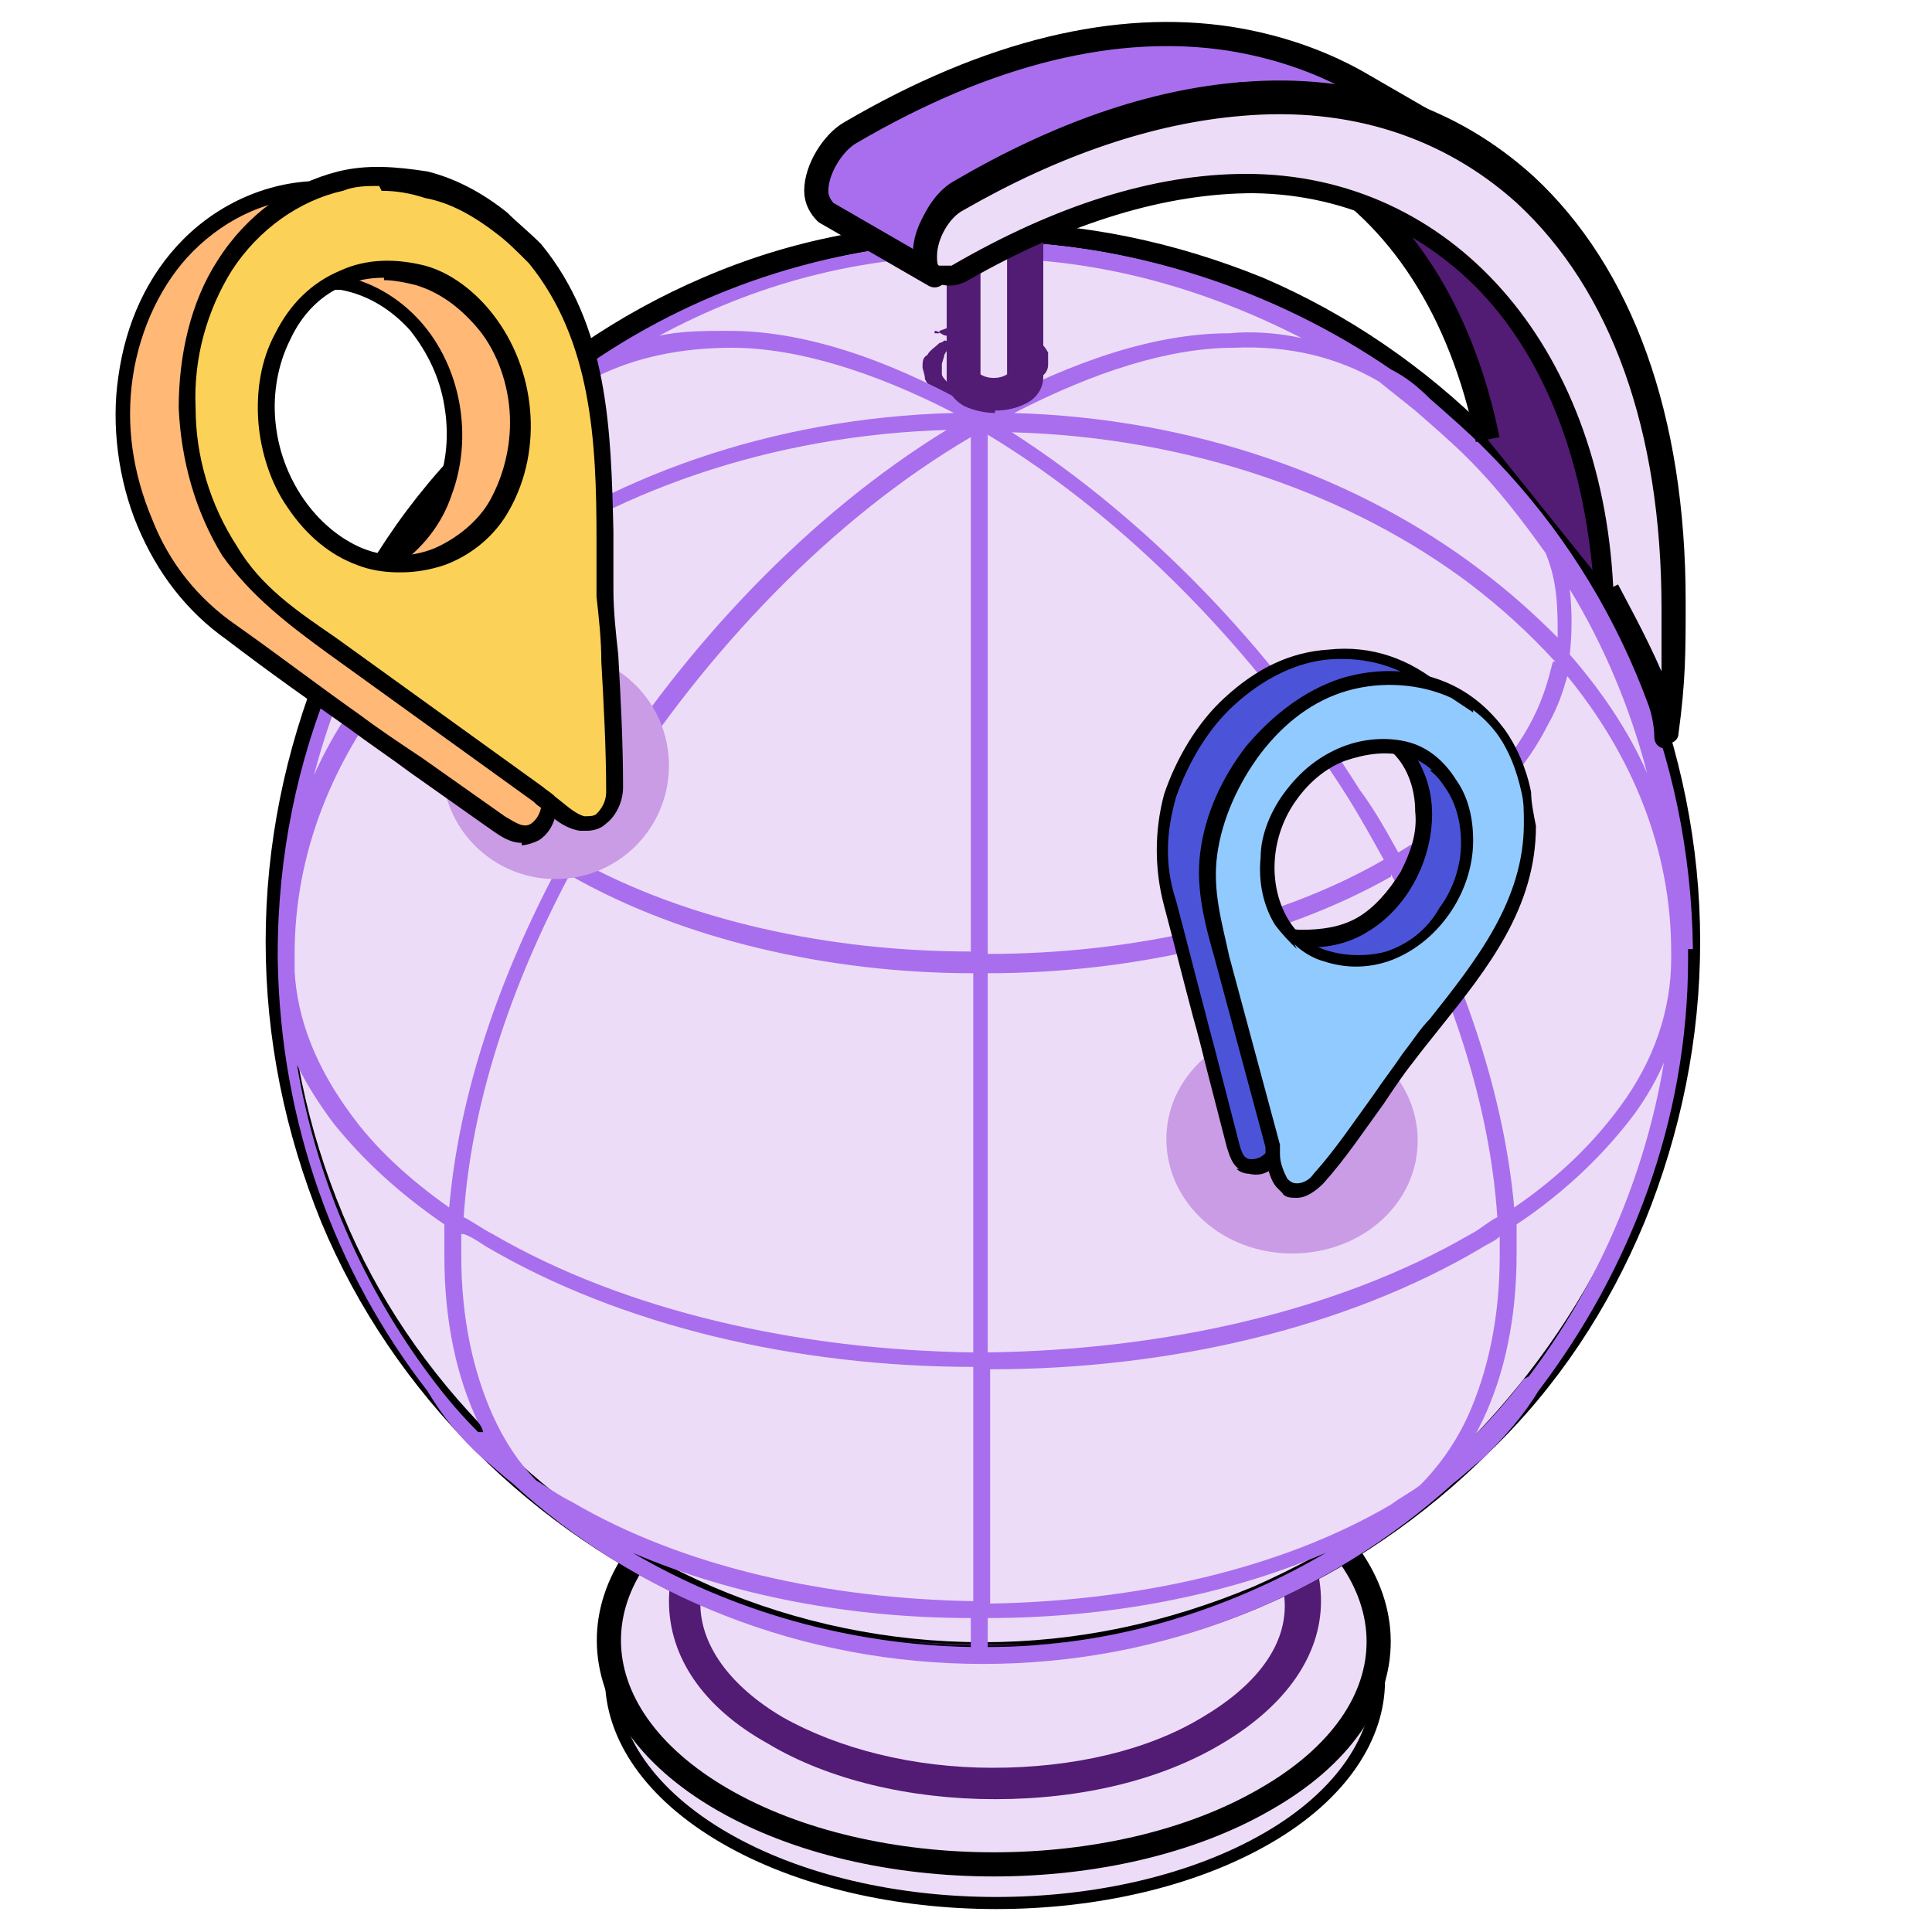 <?xml version="1.0" encoding="UTF-8"?>
<svg xmlns="http://www.w3.org/2000/svg" xmlns:xlink="http://www.w3.org/1999/xlink" version="1.1" viewBox="0 0 80 80">
  <defs>
    <style>
      .cls-1 {
        stroke-linecap: round;
        stroke-linejoin: round;
      }

      .cls-1, .cls-2 {
        fill: #a96eed;
      }

      .cls-1, .cls-3, .cls-4, .cls-5 {
        stroke: #000;
      }

      .cls-6 {
        clip-path: url(#clippath);
      }

      .cls-7 {
        fill: none;
      }

      .cls-7, .cls-8, .cls-9, .cls-10, .cls-11, .cls-12, .cls-2, .cls-13, .cls-14, .cls-15 {
        stroke-width: 0px;
      }

      .cls-8 {
        fill: #4b54d8;
      }

      .cls-9 {
        fill: #c99ce5;
      }

      .cls-16 {
        mix-blend-mode: multiply;
      }

      .cls-10, .cls-3 {
        fill: #521b74;
      }

      .cls-11 {
        fill: #000;
      }

      .cls-12, .cls-4, .cls-5 {
        fill: #eddcf8;
      }

      .cls-2 {
        fill-rule: evenodd;
      }

      .cls-17 {
        mix-blend-mode: screen;
      }

      .cls-13 {
        fill: #91caff;
      }

      .cls-3, .cls-4, .cls-5 {
        stroke-miterlimit: 10;
      }

      .cls-14 {
        fill: #fcd157;
      }

      .cls-18 {
        isolation: isolate;
      }

      .cls-15 {
        fill: #ffb876;
      }

      .cls-5 {
        stroke-width: .5px;
      }
    </style>
    <clipPath id="clippath">
      <rect class="cls-7" width="80" height="80"/>
    </clipPath>
  </defs>
  <g class="cls-18">
    <g id="Layer_1" data-name="Layer 1">
      <g class="cls-6">
        <g>
          <path class="cls-5" d="M52.5,74.6c-6.2,3.6-16.3,3.6-22.5,0-3.1-1.8-4.7-4.2-4.7-6.6v1.5c0,2.4,1.6,4.8,4.7,6.6,6.2,3.6,16.3,3.6,22.5,0,3.1-1.8,4.6-4.2,4.6-6.5v-1.5c0,2.4-1.5,4.7-4.6,6.5Z"/>
          <path class="cls-4" d="M52.4,61.4c6.2,3.6,6.3,9.5,0,13.1-6.2,3.6-16.3,3.6-22.5,0-6.2-3.6-6.3-9.5,0-13.1,6.2-3.6,16.3-3.6,22.5,0h0Z"/>
          <g class="cls-16">
            <path class="cls-12" d="M50.2,61.1c5,2.9,5,7.6,0,10.5-5,2.9-13.1,2.9-18.1,0-5-2.9-5-7.6,0-10.5,5-2.9,13.1-2.9,18.1,0h0Z"/>
            <path class="cls-10" d="M41.2,74.5c-3.5,0-6.9-.8-9.4-2.3-2.7-1.5-4.1-3.6-4.1-5.9,0-2.2,1.4-4.3,4.1-5.9,2.5-1.5,5.8-2.3,9.4-2.3s6.9.8,9.4,2.3c2.7,1.5,4.1,3.6,4.1,5.9,0,2.2-1.4,4.3-4.1,5.9-2.5,1.5-5.8,2.3-9.4,2.3h0,0ZM41.1,59.7c-3.3,0-6.4.7-8.7,2.1-2.2,1.3-3.4,2.9-3.4,4.6,0,1.7,1.2,3.4,3.4,4.7,2.3,1.3,5.4,2.1,8.7,2.1h0c3.3,0,6.4-.7,8.7-2.1,2.2-1.3,3.4-2.9,3.4-4.6,0-1.7-1.2-3.4-3.4-4.7-2.3-1.3-5.4-2.1-8.7-2.1h0Z"/>
          </g>
          <path class="cls-12" d="M40.7,68.3c16.1,0,29.2-13.2,29.2-29.4s-13.1-29.4-29.2-29.4-29.2,13.2-29.2,29.4,13.1,29.4,29.2,29.4Z"/>
          <path class="cls-12" d="M40.7,68.3c16.1,0,29.2-13.2,29.2-29.4s-13.1-29.4-29.2-29.4-29.2,13.2-29.2,29.4,13.1,29.4,29.2,29.4Z"/>
          <path class="cls-11" d="M40.7,68.8c-4,0-7.9-.8-11.6-2.3-3.5-1.5-6.7-3.7-9.4-6.4-2.7-2.7-4.9-5.9-6.4-9.5-1.5-3.7-2.3-7.6-2.3-11.6s.8-7.9,2.3-11.6c1.5-3.6,3.6-6.8,6.4-9.5,2.7-2.7,5.9-4.9,9.4-6.4,3.7-1.6,7.5-2.3,11.6-2.3s7.9.8,11.6,2.3c3.5,1.5,6.7,3.7,9.4,6.4,2.7,2.7,4.9,5.9,6.4,9.5,1.5,3.7,2.3,7.6,2.3,11.6s-.8,7.9-2.3,11.6c-1.5,3.6-3.6,6.8-6.4,9.5-2.7,2.7-5.9,4.9-9.4,6.4-3.7,1.6-7.5,2.3-11.6,2.3ZM40.7,10c-3.9,0-7.6.8-11.2,2.3-3.4,1.5-6.5,3.5-9.1,6.2-2.6,2.7-4.7,5.8-6.2,9.2-1.5,3.6-2.3,7.4-2.3,11.3s.8,7.7,2.3,11.3c1.4,3.4,3.5,6.5,6.2,9.2,2.6,2.7,5.7,4.7,9.1,6.2,3.5,1.5,7.3,2.3,11.2,2.3s7.6-.8,11.2-2.3c3.4-1.5,6.5-3.5,9.1-6.2,2.6-2.7,4.7-5.8,6.2-9.2,1.5-3.6,2.3-7.4,2.3-11.3s-.8-7.7-2.3-11.3c-1.4-3.4-3.5-6.5-6.2-9.2-2.6-2.7-5.7-4.7-9.1-6.2-3.5-1.5-7.3-2.3-11.2-2.3Z"/>
          <g class="cls-17">
            <path class="cls-10" d="M52.9,65.7h-.1c-1.2.6-2.4,1-3.7,1.4-.1,0-.3,0-.4.1-1.9.5-3.9.8-5.9.9-.2,0-.3,0-.5,0-2,0-4.1,0-6-.3-.1,0-.3,0-.4,0-2-.3-3.9-.8-5.6-1.4-.1,0-.3,0-.4-.2-.4-.2-.8-.3-1.3-.5l-1.1-.5c.7.3,1.4.7,2.1.9.1,0,.3.1.4.2,1.8.7,3.8,1.2,5.8,1.5.2,0,.3,0,.5,0,2,.3,4.1.4,6.2.3.2,0,.3,0,.5,0,2.1-.1,4.1-.4,6-.9.1,0,.3,0,.4-.1,1.4-.4,2.7-.8,3.9-1.4,0,0-.2,0-.3.1h0Z"/>
            <path class="cls-10" d="M42.7,16.5c-.2,0-.3.1-.6.2,0,0,0,0,0,0-.3,0-.6.1-.9.1,0,0,0,0,0,0-.3,0-.6,0-.9,0,0,0,0,0,0,0-.3,0-.6-.1-.9-.2,0,0,0,0,0,0-.2,0-.3-.1-.5-.2,0,0-.2-.1-.2-.2,0,0,0,0,0,0-.2-.2-.3-.3-.4-.5,0,0,0,0,0,0,0-.2-.1-.4-.1-.5,0,0,0,0,0,0,0-.2,0-.4.2-.5,0,0,0,0,0,0,.1-.2.3-.3.5-.5,0,0,0,0,0,0,0,0,.1,0,.2-.1.2,0,.3.2.5.2,0,0,0,0-.1,0,0,0,0,0,0,0-.2.1-.3.2-.4.4,0,0,0,0,0,0,0,.1-.1.3-.1.4,0,0,0,0,0,0,0,.1,0,.3,0,.4,0,0,0,0,0,0,0,.1.2.3.3.4,0,0,0,0,0,0,0,0,.1,0,.2.1.1,0,.2.1.4.2,0,0,0,0,0,0,.2,0,.4.1.7.2,0,0,0,0,0,0,.2,0,.5,0,.7,0,0,0,0,0,0,0,.2,0,.5,0,.7-.1,0,0,0,0,0,0,.2,0,.3,0,.5-.2l.4.4h0Z"/>
            <path class="cls-10" d="M42.7,16.5c0,0,.1,0,.2,0,0,0-.1,0-.2,0Z"/>
            <path class="cls-10" d="M40.6,9.5s0,.2,0,.5c0,0,.2,0,.3,0,0-.4,0-.5,0-.5h-.4ZM40.6,10.1c0,.6,0,1.7.1,3.2h0c0-1.5,0-2.6,0-3.2,0,0-.2,0-.3,0ZM40.8,13.7c0,.4,0,.8,0,1.3,0-.5,0-.9,0-1.3h0,0Z"/>
            <path class="cls-10" d="M52.9,65.7c0,0,.2,0,.3-.1l.7-.4-1,.5Z"/>
            <path class="cls-10" d="M38.7,13.8h.2c0-.1,0-.1,0-.1.3-.1.5-.2.8-.3,0,0,0,0,0,0,.3,0,.6,0,.9,0h0c.3,0,.6,0,.9,0,0,0,0,0,0,0,.3,0,.6.2.8.3,0,0,0,0,0,0,0,0,.2,0,.3.1.2,0,.3.2.4.3,0,0,0,0,0,0,.2.2.3.3.4.5,0,0,0,0,0,0,0,.2,0,.4,0,.5,0,0,0,0,0,0,0,.2-.1.4-.3.5,0,0,0,0,0,0-.1.2-.3.3-.6.5,0,0,0,0,0,0,0,0,0,0,0,0,0,0-.1,0-.2,0-.1-.1-.3-.2-.4-.4,0,0,.1,0,.2,0,0,0,0,0,0,0,0,0,0,0,0,0,0,0,0,0,0,0,.2-.1.3-.2.4-.3,0,0,0,0,0,0,.1-.1.2-.3.2-.4,0,0,0,0,0,0,0-.1,0-.3,0-.4,0,0,0,0,0,0,0-.1-.1-.3-.3-.4,0,0,0,0,0,0,0,0-.2-.2-.3-.2,0,0-.1,0-.2-.1,0,0,0,0,0,0-.2,0-.4-.2-.6-.2,0,0,0,0,0,0-.2,0-.5,0-.7,0h0c-.2,0-.5,0-.7,0,0,0,0,0,0,0-.2,0-.4.1-.6.2,0,0,0,0,0,0,0,0,0,0-.1,0-.2,0-.3-.2-.5-.2Z"/>
          </g>
          <path class="cls-2" d="M40.9,68.2c5.1,0,9.9-1.5,14-3.9-4.2,1.8-9.1,2.7-14,2.7,0,.5,0,.9,0,1.2h0ZM69.2,39.4c0-4.2-1.6-8.1-4.3-11.4-.2.7-.4,1.3-.8,2-1.1,2.2-3.1,4.2-5.9,5.9,2.5,4.7,4.1,9.6,4.5,14.1,1.9-1.3,3.3-2.7,4.4-4.2,1.4-1.9,2.1-4,2.1-6.1v-.2s0,0,0,0h0ZM64.3,27.4c-.2.8-.4,1.5-.8,2.3-1,2-2.9,4-5.6,5.6-.5-.9-1-1.8-1.6-2.6-3.7-5.9-8.8-11.2-14.4-14.8,7.4.2,14.1,2.6,19,6.3,1.3,1,2.4,2,3.5,3.2h0ZM39.3,17.8c-7.4.2-14.1,2.6-19,6.3-1.3,1-2.4,2-3.5,3.2.2.8.4,1.5.8,2.3,1,2,2.9,4,5.6,5.6.5-.9,1-1.7,1.5-2.6,3.7-5.9,8.8-11.3,14.5-14.8h0ZM16.4,28c.2.7.4,1.3.8,2,1.1,2.1,3.1,4.2,5.9,5.9-2.5,4.7-4.1,9.5-4.5,14.1-1.7-1.2-3.1-2.5-4.1-3.9-1.4-1.9-2.2-3.9-2.3-5.9,0-.2,0-.3,0-.5h0s0-.2,0-.2c0-4.2,1.6-8.1,4.3-11.4h0ZM13,32.1c.8-1.8,1.9-3.4,3.2-4.9-.1-.9-.1-1.8,0-2.7-1.4,2.3-2.5,4.9-3.2,7.6h0ZM16.8,26.5c0-1.2,0-2.3.5-3.5h0c1-1.4,2-2.7,3.2-3.9,1.3-1.3,2.7-2.5,4.2-3.5,1.6-.8,3.5-1.2,5.6-1.2,2.7,0,5.9,1,9.2,2.7-7.6.2-14.4,2.7-19.4,6.5-1.2.9-2.2,1.8-3.2,2.8h0ZM41.9,17.1c7.6.2,14.4,2.7,19.4,6.5,1.2.9,2.2,1.8,3.2,2.8,0-1.2,0-2.3-.5-3.5h0c-1-1.4-2-2.7-3.2-3.9-.7-.7-1.4-1.3-2.2-2h0s0,0,0,0c-.5-.4-1-.8-1.5-1.2-1.7-1-3.7-1.5-6-1.4-2.7,0-5.8,1-9.1,2.7ZM65,27.1c.1-.9.1-1.8,0-2.7,1.4,2.3,2.5,4.9,3.2,7.6-.8-1.8-1.9-3.4-3.2-4.9ZM69.9,39.3h0v.2c0,0,0,.1,0,.2,0,6.7-2.4,12.9-6.2,17.9-.6,1-1.4,1.9-2.3,2.8-.4.3-.8.7-1.2,1-5.2,4.7-12,7.5-19.5,7.5s-14.4-2.8-19.5-7.5c-.4-.3-.8-.7-1.2-1-1-.9-1.7-1.8-2.3-2.8-3.8-4.9-6.1-11.1-6.2-17.9h0s0-.2,0-.2h0c0-8.2,3.3-15.6,8.6-20.9.7-.7,1.4-1.3,2.2-2h0c.7-.7,1.4-1.2,2.2-1.6,4.7-3.2,10.3-5,16.3-5s12,2,16.8,5.3c.6.3,1.1.7,1.6,1.2.8.7,1.6,1.4,2.3,2.1,5.3,5.3,8.5,12.6,8.6,20.7h0ZM20,59.3c0-.1-.1-.3-.2-.4-.9-1.9-1.4-4.2-1.4-6.9s0-.9,0-1.3c-1.9-1.3-3.4-2.7-4.6-4.2-.6-.8-1.1-1.6-1.5-2.4.8,4.8,2.8,9.3,5.6,13h0s0,0,0,0c.6.8,1.2,1.5,1.9,2.2ZM40.9,16.9c0-2.1,0-3.5,0-4.5,0-.8,0-1.3,0-1.7,4.7,0,9.1,1.3,13,3.3-.9-.2-2-.3-3-.2-3,0-6.4,1.1-10.1,3.1ZM40.2,18.1v.6c0,6.1,0,13.6,0,20.7h0c-5.9,0-11.8-1.3-16.3-3.8.5-.9,1-1.7,1.5-2.6,3.8-6,9-11.5,14.8-14.9h0ZM23.6,36.2c-2.5,4.7-4.1,9.6-4.4,14.2.4.2.8.5,1.2.7,5.5,3.2,12.7,4.8,19.9,4.9,0-4.9,0-10.4,0-15.7-6,0-12-1.4-16.6-4ZM19.1,51.1c0,.3,0,.6,0,.9,0,2.6.5,4.8,1.3,6.6.5,1.1,1.1,2,1.8,2.7.5.3.9.6,1.5.9,4.6,2.7,10.6,4,16.6,4.1,0-1.4,0-3.4,0-6.2v-3.5c-7.3,0-14.6-1.7-20.2-5-.3-.2-.6-.4-.9-.5h0ZM58.8,61.5c-.4.3-.8.5-1.2.8-4.6,2.7-10.6,4-16.6,4.1,0-1.4,0-3.4,0-6.2v-3.5c7.4,0,14.7-1.7,20.3-5,.3-.2.6-.3.8-.5,0,.3,0,.5,0,.8,0,2.6-.5,4.8-1.3,6.6-.5,1.1-1.2,2.1-2,2.9ZM40.2,67c-4.9,0-9.8-.9-14-2.7,4.1,2.4,8.9,3.8,14,3.9,0-.3,0-.7,0-1.2h0ZM63.1,57.1c-.6.8-1.3,1.6-2,2.3.1-.2.2-.4.3-.6.9-1.9,1.4-4.2,1.4-6.9s0-.8,0-1.2c2.1-1.4,3.7-3,4.9-4.6.5-.7.9-1.4,1.2-2.1-.8,4.8-2.8,9.3-5.6,13h0s0,0,0,0h0ZM57.6,36.2c2.5,4.7,4.1,9.6,4.4,14.2-.4.2-.7.5-1.1.7-5.5,3.2-12.7,4.8-20,4.9,0-4.6,0-10.1,0-15.7,6,0,12.1-1.4,16.7-4h0ZM40.9,39.5c5.9,0,11.9-1.3,16.4-3.9-.5-.9-1-1.8-1.5-2.6-3.8-6-9.1-11.5-14.9-15v.7c0,5.4,0,12.9,0,20.7h0ZM40.2,16.8c0-2.1,0-3.5,0-4.5,0-.8,0-1.3,0-1.7-4.7,0-9,1.2-12.9,3.3.9-.2,1.9-.2,2.9-.2,3,0,6.4,1.1,10,3.1h0Z"/>
          <path class="cls-9" d="M23,36.4c2.6,0,4.7-2.1,4.7-4.7s-2.1-4.7-4.7-4.7-4.7,2.1-4.7,4.7,2.1,4.7,4.7,4.7Z"/>
          <path class="cls-9" d="M58.7,47.4c.1-2.6-2.1-4.8-5-4.9-2.9-.1-5.3,1.9-5.4,4.5-.1,2.6,2.1,4.8,5,4.9,2.9.1,5.3-1.9,5.4-4.5Z"/>
          <path class="cls-15" d="M22.7,32.6c0-1.4-.1-2.8-.2-4.2-.2-3.4-.3-6.7-.5-10.1,0-2-.5-4-1.5-5.7-.3-.5-.6-.9-.9-1.3-1.5-1.9-3.7-3.3-6.2-3.4-2.1-.1-4.2.8-5.7,2.3-2.9,3-3.3,7.8-1.8,11.5.8,1.9,2,3.4,3.6,4.6,2.5,1.8,5.1,3.6,7.6,5.5,1.1.8,2.3,1.6,3.4,2.4.5.3.9.6,1.5.3.6-.4.6-1.1.6-1.7ZM18.4,20.3c-.8,2.2-2.9,3.8-5.3,3.4-4.9-.8-6.5-8.2-2.6-11.2,2.1-1.6,5-1,6.6,1,1.6,1.8,2.1,4.5,1.3,6.8Z"/>
          <path class="cls-11" d="M21.6,34.9c-.5,0-.9-.3-1.2-.5l-3.4-2.4c-.8-.6-1.7-1.2-2.5-1.8-1.7-1.2-3.4-2.4-5.1-3.7-1.7-1.2-2.9-2.8-3.7-4.7-.8-1.9-1.1-4.2-.8-6.2.3-2.2,1.2-4.2,2.7-5.7,1.6-1.6,3.8-2.5,6-2.4,2.4.1,4.7,1.4,6.4,3.6,0,0,0,0,0,0,.4.5.7,1,.9,1.4.9,1.7,1.4,3.5,1.5,5.9l.7,14.3c0,.6,0,1.6-.8,2.1-.2.1-.5.2-.7.2ZM13,8.2c-1.8,0-3.6.8-5,2.2-1.3,1.3-2.2,3.2-2.5,5.2-.3,2,0,4,.8,5.9.7,1.8,1.9,3.3,3.5,4.4,1.7,1.2,3.4,2.5,5.1,3.7.8.6,1.7,1.2,2.6,1.8l3.4,2.4c.5.3.8.5,1.1.3.4-.3.5-.8.4-1.4l-.7-14.3c-.1-2.3-.6-4-1.4-5.6-.2-.4-.5-.8-.9-1.3-1.6-2-3.7-3.2-5.9-3.3-.1,0-.3,0-.4,0h0ZM13.8,24.2c-.3,0-.5,0-.8,0-2.3-.4-4.2-2.3-4.9-4.9-.7-2.7.1-5.5,2.1-7,1.1-.8,2.4-1.1,3.8-.9,1.3.2,2.5.9,3.4,1.9,1.7,1.9,2.2,4.8,1.3,7.2-.4,1.2-1.2,2.2-2.2,2.9-.8.6-1.8.9-2.7.9ZM13.2,12c-.9,0-1.7.3-2.5.8-1.7,1.3-2.4,3.7-1.8,6.2.3,1.1.8,2.1,1.5,2.9.8.8,1.7,1.3,2.8,1.5,1,.2,2.1,0,3-.7.9-.6,1.5-1.5,1.9-2.5.4-1.1.5-2.2.3-3.4-.2-1.2-.7-2.2-1.4-3.1-.8-.9-1.8-1.5-2.9-1.7-.2,0-.5,0-.7,0Z"/>
          <path class="cls-14" d="M25,24.5c-.2-4.8.3-10.1-3-14-.4-.5-.8-.9-1.3-1.3-1.8-1.5-4.3-2.2-6.6-1.7-2,.5-3.7,1.8-4.8,3.5-2.2,3.5-2,8.3.2,11.8,1.1,1.7,2.6,2.8,4.2,3.9,2.9,2.1,5.7,4.1,8.6,6.2.5.4,1.2,1.1,1.8,1.2.9.2,1.4-.6,1.4-1.4,0-2.7-.3-5.4-.4-8.1h0ZM20.7,20.8c-1.2,2-3.5,3-5.7,2.2-2.3-.8-3.7-3.2-3.9-5.6-.2-2.4.9-5,3.1-6,2.1-.9,4.5,0,5.9,1.7,1.7,2.1,2,5.3.6,7.6h0Z"/>
          <path class="cls-11" d="M24.3,34.4c0,0-.2,0-.3,0-.6-.1-1.1-.5-1.5-.9-.2-.1-.3-.2-.4-.3l-8.6-6.2c-1.5-1.1-3.1-2.3-4.3-4-1.1-1.8-1.7-3.9-1.8-6.1,0-2.2.5-4.4,1.6-6.1,1.2-1.9,3-3.2,5-3.7,1.2-.3,2.4-.2,3.7,0,1.2.3,2.3.9,3.3,1.7.4.4.9.8,1.4,1.3h0c2.8,3.4,2.9,7.7,3,11.9,0,.8,0,1.6,0,2.4,0,.9.1,1.8.2,2.7.1,1.8.2,3.6.2,5.5,0,.6-.3,1.2-.7,1.5-.2.2-.5.3-.8.3h0ZM15.7,7.7c-.5,0-1,0-1.5.2-1.8.4-3.5,1.6-4.6,3.3-1,1.6-1.6,3.6-1.5,5.7,0,2,.6,4,1.7,5.7,1,1.7,2.5,2.7,4.1,3.8l8.6,6.2c.1.1.3.2.5.4.4.3.8.7,1.2.8.2,0,.4,0,.5-.1.2-.2.4-.5.4-.9,0-1.8-.1-3.6-.2-5.4,0-.9-.1-1.8-.2-2.7,0-.8,0-1.6,0-2.4,0-4-.2-8.2-2.8-11.4-.5-.5-.9-.9-1.3-1.2-.9-.7-1.9-1.3-3-1.5-.6-.2-1.2-.3-1.8-.3h0ZM16.5,23.7c-.6,0-1.2-.1-1.7-.3-1.1-.4-2.1-1.2-2.9-2.4-.7-1-1.1-2.3-1.2-3.5-.1-1.3.1-2.6.7-3.7.6-1.2,1.5-2.1,2.7-2.6,1.1-.5,2.3-.5,3.5-.2,1.1.3,2.1,1.1,2.8,2,1.8,2.3,2.1,5.6.7,8.1-.6,1.1-1.6,1.9-2.7,2.3-.6.2-1.2.3-1.8.3h0ZM15.9,11.5c-.6,0-1.1.1-1.6.3-1,.4-1.8,1.2-2.3,2.3-.5,1-.7,2.2-.6,3.3.2,2.4,1.7,4.5,3.6,5.3,1,.4,2,.4,3,0,.9-.4,1.8-1.1,2.3-2,.6-1.1.9-2.4.8-3.7-.1-1.3-.6-2.6-1.4-3.5-.7-.8-1.5-1.4-2.5-1.7-.4-.1-.9-.2-1.3-.2Z"/>
          <path class="cls-8" d="M53,47.6c.6-.8,1.3-1.7,1.9-2.5,1.5-2.1,3.1-4.1,4.6-6.2.9-1.2,1.6-2.6,1.9-4.1,0-.4.1-.8.1-1.2,0-1.9-.6-3.7-2-5-1.2-1.1-2.8-1.6-4.4-1.4-3.1.3-5.7,2.9-6.6,5.9-.4,1.5-.5,3,0,4.4.6,2.3,1.2,4.6,1.9,6.9.3,1,.5,2,.8,3.1.1.4.2.8.7.9.6,0,.9-.3,1.2-.7ZM56.4,38.3c-1.5.9-3.5.8-4.8-.6-2.5-2.9.2-8,3.9-7.8,2,0,3.4,1.8,3.4,3.8,0,1.8-1,3.7-2.5,4.6Z"/>
          <path class="cls-11" d="M51.3,48.4c-.3-.2-.4-.6-.5-.9l-.8-3.1c-.2-.8-.4-1.6-.6-2.3-.4-1.5-.8-3.1-1.2-4.6-.4-1.5-.4-3.1,0-4.6.5-1.5,1.4-3,2.5-4,1.3-1.2,2.7-1.9,4.3-2,1.8-.2,3.4.4,4.7,1.5,1.3,1.2,2,3.1,2,5.2,0,0,0,0,0,0,0,.5,0,.9-.1,1.3-.2,1.4-.9,2.8-1.9,4.2l-6.5,8.7c-.3.4-.7,1-1.5.8-.2,0-.4-.1-.5-.2ZM59.1,28.5c-1.1-.9-2.5-1.3-4-1.2-1.4.1-2.8.8-4,1.9-1.1,1-1.9,2.4-2.4,3.8-.4,1.4-.5,2.8,0,4.3.4,1.5.8,3.1,1.2,4.6.2.8.4,1.5.6,2.3l.8,3.1c.1.4.2.7.5.7.4,0,.6-.2.9-.6l6.5-8.7c1-1.4,1.6-2.6,1.8-4,0-.3,0-.7.1-1.2,0-2-.7-3.7-1.9-4.8,0,0-.1-.1-.2-.2h0ZM51.9,38.3c-.2-.1-.3-.3-.4-.4-1.2-1.4-1.4-3.4-.5-5.2.9-1.9,2.7-3.1,4.6-3.1,1,0,2,.5,2.7,1.3.6.7,1,1.7,1,2.8,0,1.9-1,3.9-2.7,4.9-.8.5-1.8.7-2.7.6-.8,0-1.5-.4-2-.8ZM57.4,30.9c-.5-.4-1.2-.7-1.9-.7-1.6,0-3.2,1-4.1,2.7-.4.8-.5,1.6-.5,2.4,0,.8.4,1.6.9,2.2.5.6,1.3,1,2.1,1,.8,0,1.6-.1,2.3-.5.7-.4,1.3-1.1,1.8-1.9.4-.8.7-1.6.6-2.5,0-.9-.3-1.8-.9-2.4-.1-.1-.3-.3-.4-.4Z"/>
          <path class="cls-13" d="M58.3,43.9c2.2-2.9,5-5.8,5-9.7,0-.5,0-.9-.2-1.4-.4-1.8-1.4-3.4-3.1-4.2-1.4-.7-3-.8-4.5-.3-3,1-5.2,3.9-5.6,7-.2,1.5.2,2.9.5,4.3.7,2.6,1.4,5.2,2.1,7.8.1.5.2,1.2.5,1.6.4.5,1.1.3,1.5-.2,1.3-1.6,2.5-3.3,3.7-5h0ZM57.5,39.7c-1.7.6-3.5,0-4.4-1.5-.9-1.6-.6-3.7.4-5.2,1-1.5,2.9-2.5,4.7-2,1.7.5,2.6,2.2,2.6,3.9,0,2.1-1.4,4.1-3.3,4.8h0Z"/>
          <path class="cls-11" d="M53.1,49.4c0,0-.1-.1-.2-.2-.3-.3-.4-.8-.5-1.3,0-.1,0-.3,0-.4l-2.1-7.8c-.4-1.4-.8-2.9-.6-4.4.2-1.6.9-3.1,1.9-4.4,1.1-1.3,2.4-2.3,3.9-2.8,1.6-.5,3.3-.4,4.7.3.8.4,1.5,1,2.1,1.8.5.7.9,1.6,1.1,2.6,0,.4.1.9.2,1.4h0c0,3.4-2,5.9-4,8.4-.4.5-.8,1-1.1,1.4-.4.5-.8,1.1-1.2,1.7-.8,1.1-1.6,2.3-2.5,3.3-.3.3-.7.6-1.1.6-.2,0-.5,0-.6-.2h0ZM61,29.5c-.3-.2-.6-.4-.9-.6-1.3-.6-2.9-.7-4.3-.3-1.4.4-2.6,1.3-3.6,2.6-.9,1.2-1.6,2.7-1.8,4.2-.2,1.5.2,2.8.5,4.2l2.1,7.8c0,.1,0,.3,0,.4,0,.4.2.8.3,1,.1.1.2.2.4.2.2,0,.5-.1.7-.4.9-1,1.7-2.2,2.5-3.3.4-.6.8-1.1,1.2-1.7.4-.5.7-1,1.1-1.4,1.9-2.4,3.9-4.9,3.9-8.1,0-.5,0-.9-.1-1.3-.2-.9-.5-1.7-1-2.4-.3-.4-.6-.7-1-1h0ZM53.7,39.3c-.3-.3-.6-.6-.9-1-.5-.8-.7-1.8-.6-2.8,0-.9.4-1.9,1-2.7.6-.8,1.3-1.4,2.2-1.8.9-.4,1.9-.5,2.8-.3.9.2,1.6.8,2.1,1.6.5.7.7,1.6.7,2.5,0,2.2-1.5,4.3-3.5,5-.9.3-1.8.3-2.7,0-.4-.1-.9-.4-1.2-.7h0ZM59.3,31.9c-.3-.3-.7-.5-1.1-.6-.8-.2-1.6-.1-2.5.2-.8.3-1.5.9-2,1.6-1.1,1.5-1.2,3.5-.4,4.9.4.7,1,1.2,1.8,1.4.7.2,1.6.2,2.3,0,.9-.3,1.7-.9,2.2-1.8.6-.8.9-1.8.9-2.7,0-.8-.2-1.6-.6-2.2-.2-.3-.4-.6-.7-.8Z"/>
          <path class="cls-3" d="M66.5,24.3c-.5-7.2-3.4-12.3-7.7-14.9l-4.5-2.6c3.6,2.1,6.2,6,7.3,11.4"/>
          <path class="cls-12" d="M39.9,4.8v10.8c0,.2.1.4.4.5.5.3,1.3.3,1.8,0,.2-.1.4-.3.4-.5V4.8s-2.5,0-2.5,0h0Z"/>
          <path class="cls-10" d="M41.2,17.1c-.4,0-.9-.1-1.3-.3-.5-.3-.7-.7-.7-1.1V4.1h4v11.5c0,.5-.3.9-.7,1.1-.4.2-.8.3-1.3.3h0ZM40.6,15.5s0,0,0,0c.3.2.8.2,1.1,0,0,0,0,0,0,0V5.5s-1.1,0-1.1,0v10s0,0,0,0Z"/>
          <path class="cls-1" d="M56.2,3.4c-1.6-.9-3.4-1.5-5.3-1.8,0,0,0,0,0,0,0,0,0,0,0,0-4.6-.7-9.9.5-15.7,3.9h0c-.7.4-1.4,1.5-1.4,2.4,0,.4.2.7.4.9l4.5,2.6c-.2-.1-.4-.4-.4-.9,0-.9.6-1.9,1.4-2.4,4.1-2.4,8.1-3.7,11.7-4,0,0,0-.1,0-.2,0,0,0,.1,0,.2,3.5-.3,6.6.4,9.3,1.9l-4.5-2.6Z"/>
          <g>
            <polygon class="cls-4" points="69 30.5 69 30.5 69 30.5 69 30.5"/>
            <g>
              <path class="cls-12" d="M69.3,25.1c0-14-7.4-21.8-17.9-21,0,0,0,0,0,0-3.6.3-7.5,1.6-11.7,4h0c-.7.4-1.4,1.5-1.4,2.4,0,.9.6,1.2,1.4.8,4.3-2.5,8.4-3.7,12-3.7,0,0,0,0,0,0,8.8,0,14.3,7.5,14.7,16.7,0,0,2.4,4,2.5,6.2.3-2.1.3-3.3.3-5.4Z"/>
              <path class="cls-11" d="M69,31s0,0,0,0c-.3,0-.5-.2-.5-.5,0-2-2.4-5.9-2.4-6,0,0,0-.2,0-.2-.4-9.5-6.3-16.2-14.2-16.3-3.6,0-7.6,1.2-11.8,3.6-.5.3-1.1.3-1.5,0-.4-.2-.6-.7-.7-1.3,0-1,.7-2.3,1.6-2.8,4.1-2.4,8.1-3.8,11.9-4.1,4.8-.4,8.9,1,12.1,3.9,4.1,3.8,6.3,9.9,6.3,17.6h0c0,2.1,0,3.3-.3,5.5,0,.2-.2.4-.5.4ZM67,24.2c.2.4,1.1,2,1.8,3.6,0-.8,0-1.6,0-2.6h0c0-7.4-2.1-13.2-6-16.8-3-2.7-6.9-4-11.4-3.6-3.6.3-7.5,1.6-11.5,3.9-.6.3-1.1,1.2-1.1,1.9,0,.2,0,.4.1.4,0,0,.2,0,.5,0,4.3-2.5,8.4-3.8,12.2-3.8h0c8.5,0,14.7,7.1,15.2,17.1Z"/>
            </g>
          </g>
        </g>
      </g>
    </g>
  </g>
</svg>